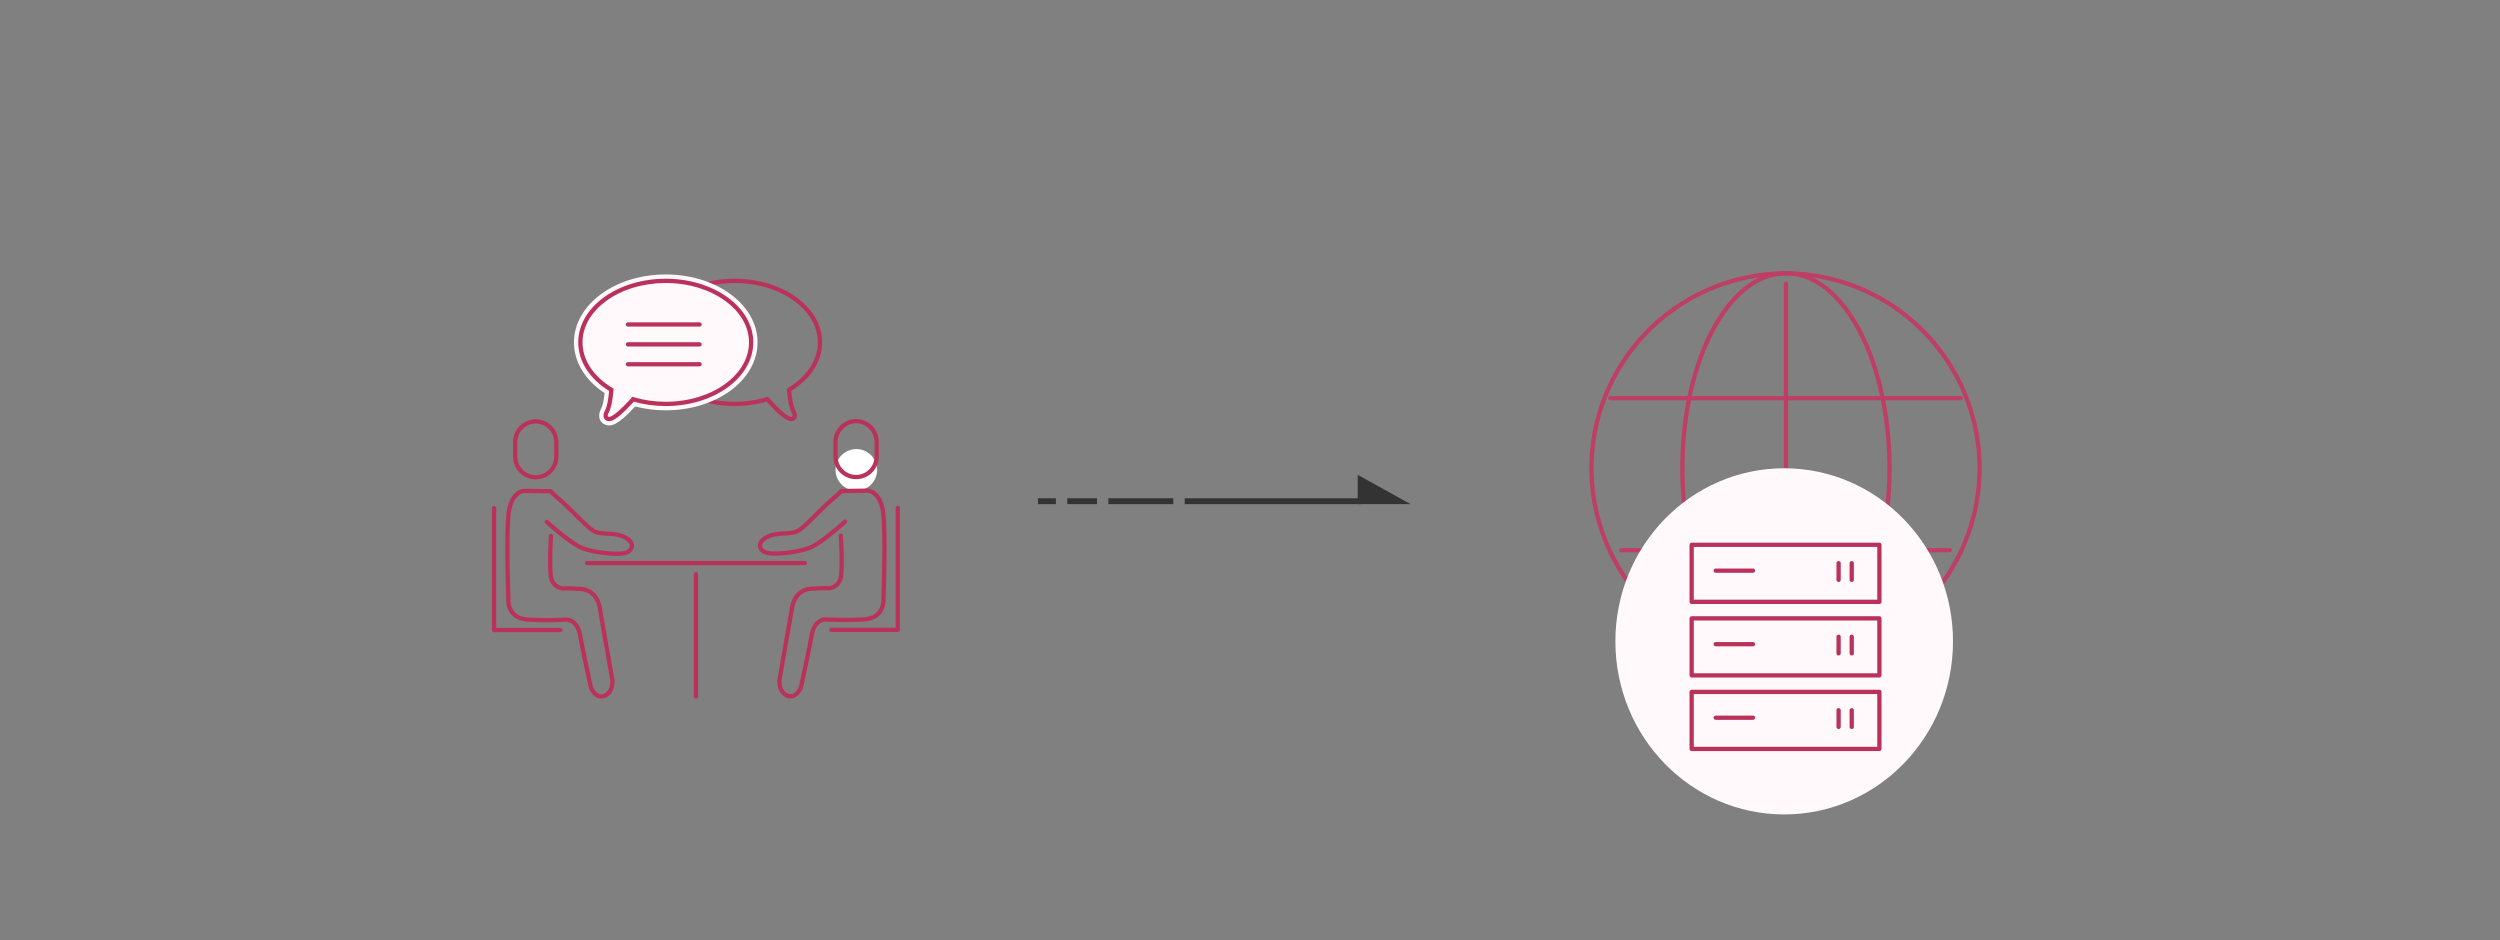 <svg xmlns="http://www.w3.org/2000/svg" xmlns:xlink="http://www.w3.org/1999/xlink" width="585" height="220" viewBox="0 0 585 220">
  <rect x="0" y="0" width="585" height="220" fill="#808080" stroke="none"/>
  <defs>
    <clipPath id="clip-path">
      <rect id="長方形_3092" data-name="長方形 3092" width="585" height="220" transform="translate(975 3405)" fill="#fff9fb" opacity="0"/>
    </clipPath>
  </defs>
  <g id="benefits_img02" transform="translate(-975 -3405)" clip-path="url(#clip-path)">
    <g id="グループ_2478" data-name="グループ 2478" transform="translate(1347.191 3468.958)">
      <path id="パス_14912" data-name="パス 14912" d="M127.62,254.241a45.621,45.621,0,0,1,0-91.241" transform="translate(-81.999 -163)" fill="none" stroke="#be3e65" stroke-linecap="round" stroke-linejoin="round" stroke-width="1"/>
      <path id="パス_14913" data-name="パス 14913" d="M122.412,252.1a14.115,14.115,0,0,1-7.33,2.142c-13.328,0-24.133-20.426-24.133-45.621S101.753,163,115.081,163" transform="translate(-69.461 -163)" fill="none" stroke="#be3e65" stroke-linecap="round" stroke-linejoin="round" stroke-width="1"/>
      <line id="線_741" data-name="線 741" x2="81.948" transform="translate(4.648 29.216)" fill="none" stroke="#be3e65" stroke-linecap="round" stroke-linejoin="round" stroke-width="1"/>
      <line id="線_742" data-name="線 742" x2="76.867" transform="translate(7.188 64.783)" fill="none" stroke="#be3e65" stroke-linecap="round" stroke-linejoin="round" stroke-width="1"/>
      <line id="線_743" data-name="線 743" y2="86.378" transform="translate(45.729 2.4)" fill="none" stroke="#be3e65" stroke-linecap="round" stroke-linejoin="round" stroke-width="1"/>
      <path id="パス_16161" data-name="パス 16161" d="M90.948,252.1a14.116,14.116,0,0,0,7.331,2.142c13.328,0,24.133-20.426,24.133-45.621S111.607,163,98.279,163" transform="translate(-52.459 -163)" fill="none" stroke="#be3e65" stroke-linecap="round" stroke-linejoin="round" stroke-width="1"/>
      <path id="パス_16162" data-name="パス 16162" d="M82,254.241A45.621,45.621,0,0,0,82,163" transform="translate(-36.378 -163)" fill="none" stroke="#be3e65" stroke-linecap="round" stroke-linejoin="round" stroke-width="1"/>
    </g>
    <ellipse id="楕円形_797" data-name="楕円形 797" cx="39.5" cy="40.5" rx="39.5" ry="40.5" transform="translate(1353 3514.577)" fill="#fff9fb"/>
    <g id="グループ_3755" data-name="グループ 3755" transform="translate(1090.617 3470.223)">
      <g id="グループ_3748" data-name="グループ 3748" transform="translate(35.806 0.001)">
        <g id="合体_46" data-name="合体 46" transform="translate(40.959 33.324) rotate(180)" fill="none">
          <path d="M6.3,2.583a13.8,13.8,0,0,1,.924,4.49C2.8,9.807,0,13.881,0,18.432c0,8.224,9.164,14.893,20.479,14.893s20.479-6.668,20.479-14.893-9.171-14.9-20.479-14.9a27.268,27.268,0,0,0-7.473,1.023c-.063-.072-.128-.142-.193-.211C10.3,1.612,8.887.531,7.867.112A1.584,1.584,0,0,0,7.273,0C6.322,0,5.328.8,6.3,2.583Z" stroke="none"/>
          <path d="M 7.273 1 C 7.12 1 6.973 1.053 6.931 1.124 C 6.88 1.211 6.865 1.528 7.181 2.106 C 7.67 3.009 8.011 4.604 8.222 6.985 L 8.276 7.599 L 7.752 7.924 C 3.461 10.576 1 14.406 1 18.432 C 1 22.081 2.983 25.534 6.585 28.153 C 10.282 30.843 15.217 32.324 20.479 32.324 C 23.144 32.324 25.727 31.945 28.156 31.198 C 30.489 30.48 32.58 29.456 34.372 28.153 C 37.975 25.533 39.959 22.081 39.959 18.432 C 39.959 14.78 37.975 11.326 34.372 8.706 C 32.58 7.403 30.489 6.378 28.156 5.661 C 25.727 4.913 23.144 4.534 20.479 4.534 C 17.991 4.534 15.569 4.866 13.281 5.519 L 12.671 5.693 L 12.254 5.216 C 12.202 5.157 12.144 5.095 12.083 5.029 L 12.076 5.022 C 9.962 2.72 8.503 1.454 7.489 1.038 C 7.428 1.014 7.352 1 7.273 1 M 7.273 -3.814697265625e-06 C 7.48 -3.814697265625e-06 7.685 0.038 7.867 0.112 C 8.887 0.531 10.302 1.612 12.813 4.346 C 12.878 4.416 12.943 4.485 13.006 4.557 C 15.322 3.896 17.842 3.534 20.479 3.534 C 31.788 3.534 40.959 10.203 40.959 18.432 C 40.959 26.656 31.788 33.324 20.479 33.324 C 9.164 33.324 0 26.656 0 18.432 C 0 13.881 2.804 9.807 7.226 7.073 C 7.066 5.272 6.787 3.478 6.302 2.583 C 5.328 0.8 6.322 -3.814697265625e-06 7.273 -3.814697265625e-06 Z" stroke="none" fill="#ba325c"/>
        </g>
      </g>
      <g id="グループ_3749" data-name="グループ 3749" transform="translate(19.69 0.001)">
        <g id="合体_47" data-name="合体 47" transform="translate(0)" fill="#fff9fb">
          <path d="M 7.274 33.824 C 6.571 33.824 5.961 33.503 5.642 32.966 C 5.375 32.516 5.197 31.723 5.864 30.501 C 6.117 30.035 6.463 28.964 6.7 26.511 C 2.12 23.583 -0.5 19.363 -0.5 14.892 C -0.5 12.792 0.064 10.757 1.176 8.844 C 2.243 7.01 3.766 5.366 5.703 3.958 C 9.655 1.083 14.903 -0.5 20.48 -0.5 C 26.054 -0.5 31.301 1.083 35.254 3.958 C 37.191 5.366 38.715 7.01 39.781 8.844 C 40.894 10.757 41.459 12.792 41.459 14.892 C 41.459 16.993 40.894 19.029 39.781 20.943 C 38.715 22.777 37.192 24.422 35.254 25.831 C 31.301 28.707 26.054 30.29 20.48 30.29 C 17.963 30.29 15.504 29.968 13.167 29.331 C 10.874 31.826 9.297 33.166 8.057 33.674 C 7.817 33.772 7.546 33.824 7.274 33.824 Z" stroke="none"/>
          <path d="M 7.274 33.324 C 7.48 33.324 7.684 33.286 7.867 33.211 C 8.888 32.793 10.301 31.712 12.813 28.978 C 12.878 28.909 12.943 28.839 13.006 28.767 C 15.322 29.427 17.842 29.79 20.48 29.79 C 31.788 29.79 40.959 23.121 40.959 14.892 C 40.959 6.668 31.788 5.205688466958236e-06 20.48 5.205688466958236e-06 C 9.164 5.205688466958236e-06 -2.716674771363614e-06 6.668 -2.716674771363614e-06 14.892 C -2.716674771363614e-06 19.443 2.804 23.517 7.226 26.251 C 7.066 28.052 6.788 29.845 6.303 30.74 C 5.329 32.524 6.322 33.324 7.274 33.324 M 7.274 34.324 C 6.393 34.324 5.622 33.912 5.212 33.221 C 4.879 32.659 4.645 31.69 5.425 30.261 C 5.606 29.928 5.932 29.036 6.172 26.764 C 1.605 23.75 -1 19.453 -1 14.892 C -1 12.703 -0.413 10.583 0.744 8.593 C 1.846 6.699 3.415 5.003 5.408 3.553 C 9.446 0.617 14.798 -1 20.48 -1 C 26.159 -1 31.51 0.617 35.548 3.553 C 37.542 5.003 39.112 6.699 40.214 8.593 C 41.372 10.583 41.959 12.703 41.959 14.892 C 41.959 17.082 41.372 19.203 40.214 21.194 C 39.112 23.089 37.542 24.785 35.548 26.236 C 31.511 29.173 26.159 30.79 20.48 30.79 C 18.023 30.79 15.621 30.488 13.33 29.892 C 11.066 32.333 9.537 33.608 8.247 34.137 C 7.947 34.26 7.61 34.324 7.274 34.324 Z" stroke="none" fill="#fff9fb"/>
        </g>
        <g id="合体_46-2" data-name="合体 46" transform="translate(0)" fill="none">
          <path d="M6.3,30.74a13.806,13.806,0,0,0,.923-4.489C2.8,23.517,0,19.443,0,14.892,0,6.668,9.164,0,20.48,0S40.959,6.668,40.959,14.892s-9.171,14.9-20.479,14.9a27.3,27.3,0,0,1-7.474-1.023c-.063.071-.128.141-.193.21-2.511,2.734-3.925,3.816-4.945,4.234a1.575,1.575,0,0,1-.594.113C6.322,33.324,5.329,32.524,6.3,30.74Z" stroke="none"/>
          <path d="M 7.274 32.324 C 7.352 32.324 7.428 32.311 7.488 32.286 C 8.503 31.87 9.961 30.604 12.076 28.301 L 12.087 28.29 C 12.158 28.215 12.209 28.159 12.255 28.107 L 12.672 27.632 L 13.28 27.806 C 15.572 28.459 17.994 28.79 20.48 28.79 C 23.144 28.79 25.727 28.411 28.156 27.664 C 30.489 26.946 32.58 25.921 34.372 24.618 C 37.975 21.997 39.959 18.543 39.959 14.892 C 39.959 11.243 37.975 7.791 34.372 5.171 C 32.58 3.868 30.489 2.844 28.156 2.126 C 25.727 1.379 23.144 1 20.48 1 C 15.218 1 10.283 2.481 6.585 5.171 C 2.983 7.79 1 11.242 1 14.892 C 1 18.917 3.461 22.747 7.752 25.4 L 8.276 25.725 L 8.222 26.339 C 8.011 28.721 7.67 30.317 7.18 31.219 C 6.866 31.796 6.88 32.113 6.932 32.2 C 6.974 32.271 7.121 32.324 7.274 32.324 M 7.274 33.324 C 6.322 33.324 5.329 32.524 6.303 30.74 C 6.788 29.845 7.066 28.052 7.226 26.251 C 2.804 23.517 -2.716674771363614e-06 19.443 -2.716674771363614e-06 14.892 C -2.716674771363614e-06 6.668 9.164 5.205688466958236e-06 20.48 5.205688466958236e-06 C 31.788 5.205688466958236e-06 40.959 6.668 40.959 14.892 C 40.959 23.121 31.788 29.79 20.48 29.79 C 17.842 29.79 15.322 29.427 13.006 28.767 C 12.943 28.839 12.878 28.909 12.813 28.978 C 10.301 31.712 8.888 32.793 7.867 33.211 C 7.684 33.286 7.48 33.324 7.274 33.324 Z" stroke="none" fill="#ba325c"/>
        </g>
        <line id="線_624" data-name="線 624" x2="16.756" transform="translate(11.634 10.703)" fill="none" stroke="#ba325c" stroke-linecap="round" stroke-width="1"/>
        <line id="線_625" data-name="線 625" x2="16.756" transform="translate(11.634 15.358)" fill="none" stroke="#ba325c" stroke-linecap="round" stroke-width="1"/>
        <line id="線_626" data-name="線 626" x2="16.756" transform="translate(11.634 20.013)" fill="none" stroke="#ba325c" stroke-linecap="round" stroke-width="1"/>
      </g>
      <g id="グループ_2485" data-name="グループ 2485" transform="translate(-0.001 33.324)">
        <path id="パス_15296" data-name="パス 15296" d="M3371.178,1080.948a4.865,4.865,0,1,1-4.865-4.865,4.865,4.865,0,0,1,4.865,4.865" transform="translate(-3281.545 -1069.545)" fill="#fff"/>
        <line id="線_942" data-name="線 942" x1="51" transform="translate(21.73 33.211)" fill="none" stroke="#ba325c" stroke-linecap="round" stroke-width="1"/>
        <line id="線_943" data-name="線 943" y1="28.658" transform="translate(47.23 35.777)" fill="none" stroke="#ba325c" stroke-linecap="round" stroke-width="1"/>
        <path id="パス_16164" data-name="パス 16164" d="M7911.312,6256.474s-5.289,4.791-7.976,5.986-8.479,1.81-10.323,1.3-2.44-2.412,0-3.672,5.531-.518,7.212-1.424,5.045-4.766,7.882-7.23,2.3-2.12,2.313-2.122,6.116-.091,6.116-.091,3.252-.016,3.76,5.842,0,19.3,0,19.3.535,4.709-4.658,4.984a73.58,73.58,0,0,1-8.7,0s-2.733-.3-3.446,3.718-2.533,12.272-2.533,12.272-1.133,2.7-3.192,1.824-1.816-3.616-1.816-3.616l2.927-16.72s.352-4.425,4.615-4.661,3.392-.1,3.4-.114a3.117,3.117,0,0,0,3.427-2.611c.443-2.9,0-9.684,0-9.684" transform="translate(-7829.181 -6232.954)" fill="none" stroke="#ba325c" stroke-linecap="round" stroke-linejoin="round" stroke-width="1"/>
        <path id="パス_16168" data-name="パス 16168" d="M7900.609,6256.474s5.288,4.791,7.975,5.986,8.479,1.81,10.322,1.3,2.44-2.412,0-3.672-5.529-.518-7.211-1.424-5.044-4.766-7.881-7.23-2.3-2.12-2.313-2.122-6.116-.091-6.116-.091-3.252-.016-3.76,5.842,0,19.3,0,19.3-.536,4.709,4.656,4.984a73.587,73.587,0,0,0,8.7,0s2.733-.3,3.446,3.718,2.532,12.272,2.532,12.272,1.133,2.7,3.194,1.824,1.816-3.616,1.816-3.616l-2.928-16.72s-.353-4.425-4.615-4.661-3.391-.1-3.4-.114a3.116,3.116,0,0,1-3.426-2.611c-.443-2.9,0-9.684,0-9.684" transform="translate(-7888.279 -6232.903)" fill="none" stroke="#ba325c" stroke-linecap="round" stroke-linejoin="round" stroke-width="1"/>
        <path id="パス_16165" data-name="パス 16165" d="M24.808,4A4.871,4.871,0,0,0,20,8.709v3.66a4.809,4.809,0,0,0,9.616,0V8.709A4.871,4.871,0,0,0,24.808,4Z" transform="translate(59.903 -4)" fill="none" stroke="#ba325c" stroke-linecap="round" stroke-linejoin="round" stroke-miterlimit="10" stroke-width="1"/>
        <path id="パス_16169" data-name="パス 16169" d="M24.808,4a4.871,4.871,0,0,1,4.808,4.709v3.66a4.809,4.809,0,0,1-9.616,0V8.709A4.871,4.871,0,0,1,24.808,4Z" transform="translate(-15.056 -3.949)" fill="none" stroke="#ba325c" stroke-linecap="round" stroke-linejoin="round" stroke-miterlimit="10" stroke-width="1"/>
        <path id="パス_16166" data-name="パス 16166" d="M7922.986,6253.1v28.534h-15.522" transform="translate(-7828.526 -6232.795)" fill="none" stroke="#ba325c" stroke-linecap="round" stroke-linejoin="round" stroke-width="1"/>
        <path id="パス_16167" data-name="パス 16167" d="M7907.463,6253.1v28.534h15.522" transform="translate(-7907.463 -6232.745)" fill="none" stroke="#ba325c" stroke-linecap="round" stroke-linejoin="round" stroke-width="1"/>
      </g>
    </g>
    <g id="グループ_10800" data-name="グループ 10800" transform="translate(1370.347 3531.99)">
      <g id="長方形_2331" data-name="長方形 2331" transform="translate(0 34.415)" fill="none" stroke="#ba325c" stroke-linecap="round" stroke-linejoin="round" stroke-width="1">
        <rect width="44.933" height="14.34" stroke="none"/>
        <rect x="0.5" y="0.5" width="43.933" height="13.34" fill="none"/>
      </g>
      <line id="線_665" data-name="線 665" x2="8.715" transform="translate(6.128 40.953)" fill="none" stroke="#ba325c" stroke-linecap="round" stroke-width="1"/>
      <line id="線_666" data-name="線 666" y2="3.897" transform="translate(34.886 39.21)" fill="none" stroke="#ba325c" stroke-linecap="round" stroke-linejoin="round" stroke-width="1"/>
      <line id="線_667" data-name="線 667" y2="3.897" transform="translate(37.956 39.21)" fill="none" stroke="#ba325c" stroke-linecap="round" stroke-linejoin="round" stroke-width="1"/>
      <g id="長方形_2331-2" data-name="長方形 2331" transform="translate(0 17.207)" fill="none" stroke="#ba325c" stroke-linecap="round" stroke-linejoin="round" stroke-width="1">
        <rect width="44.933" height="14.34" stroke="none"/>
        <rect x="0.5" y="0.5" width="43.933" height="13.34" fill="none"/>
      </g>
      <line id="線_665-2" data-name="線 665" x2="8.715" transform="translate(6.128 23.746)" fill="none" stroke="#ba325c" stroke-linecap="round" stroke-width="1"/>
      <line id="線_666-2" data-name="線 666" y2="3.897" transform="translate(34.886 22.003)" fill="none" stroke="#ba325c" stroke-linecap="round" stroke-linejoin="round" stroke-width="1"/>
      <line id="線_667-2" data-name="線 667" y2="3.897" transform="translate(37.956 22.003)" fill="none" stroke="#ba325c" stroke-linecap="round" stroke-linejoin="round" stroke-width="1"/>
      <g id="長方形_2331-3" data-name="長方形 2331" transform="translate(0 0)" fill="none" stroke="#ba325c" stroke-linecap="round" stroke-linejoin="round" stroke-width="1">
        <rect width="44.933" height="14.34" stroke="none"/>
        <rect x="0.5" y="0.5" width="43.933" height="13.34" fill="none"/>
      </g>
      <line id="線_665-3" data-name="線 665" x2="8.715" transform="translate(6.128 6.539)" fill="none" stroke="#ba325c" stroke-linecap="round" stroke-width="1"/>
      <line id="線_666-3" data-name="線 666" y2="3.897" transform="translate(34.886 4.796)" fill="none" stroke="#ba325c" stroke-linecap="round" stroke-linejoin="round" stroke-width="1"/>
      <line id="線_667-3" data-name="線 667" y2="3.897" transform="translate(37.956 4.796)" fill="none" stroke="#ba325c" stroke-linecap="round" stroke-linejoin="round" stroke-width="1"/>
    </g>
    <g id="パーツ" transform="translate(1217.88 3516.103)">
      <rect id="長方形_1714" data-name="長方形 1714" width="41.291" height="1.376" transform="translate(34.341 5.493)" fill="#333"/>
      <rect id="長方形_3320" data-name="長方形 3320" width="15.191" height="1.376" transform="translate(16.483 5.493)" fill="#333"/>
      <rect id="長方形_3321" data-name="長方形 3321" width="6.949" height="1.376" transform="translate(6.868 5.491)" fill="#333"/>
      <rect id="長方形_3322" data-name="長方形 3322" width="4.202" height="1.376" transform="translate(-0.001 5.494)" fill="#333"/>
      <path id="パス_12014" data-name="パス 12014" d="M6.868,0V12.363H0Z" transform="translate(87.188 0) rotate(90)" fill="#333"/>
    </g>
  </g>
</svg>
